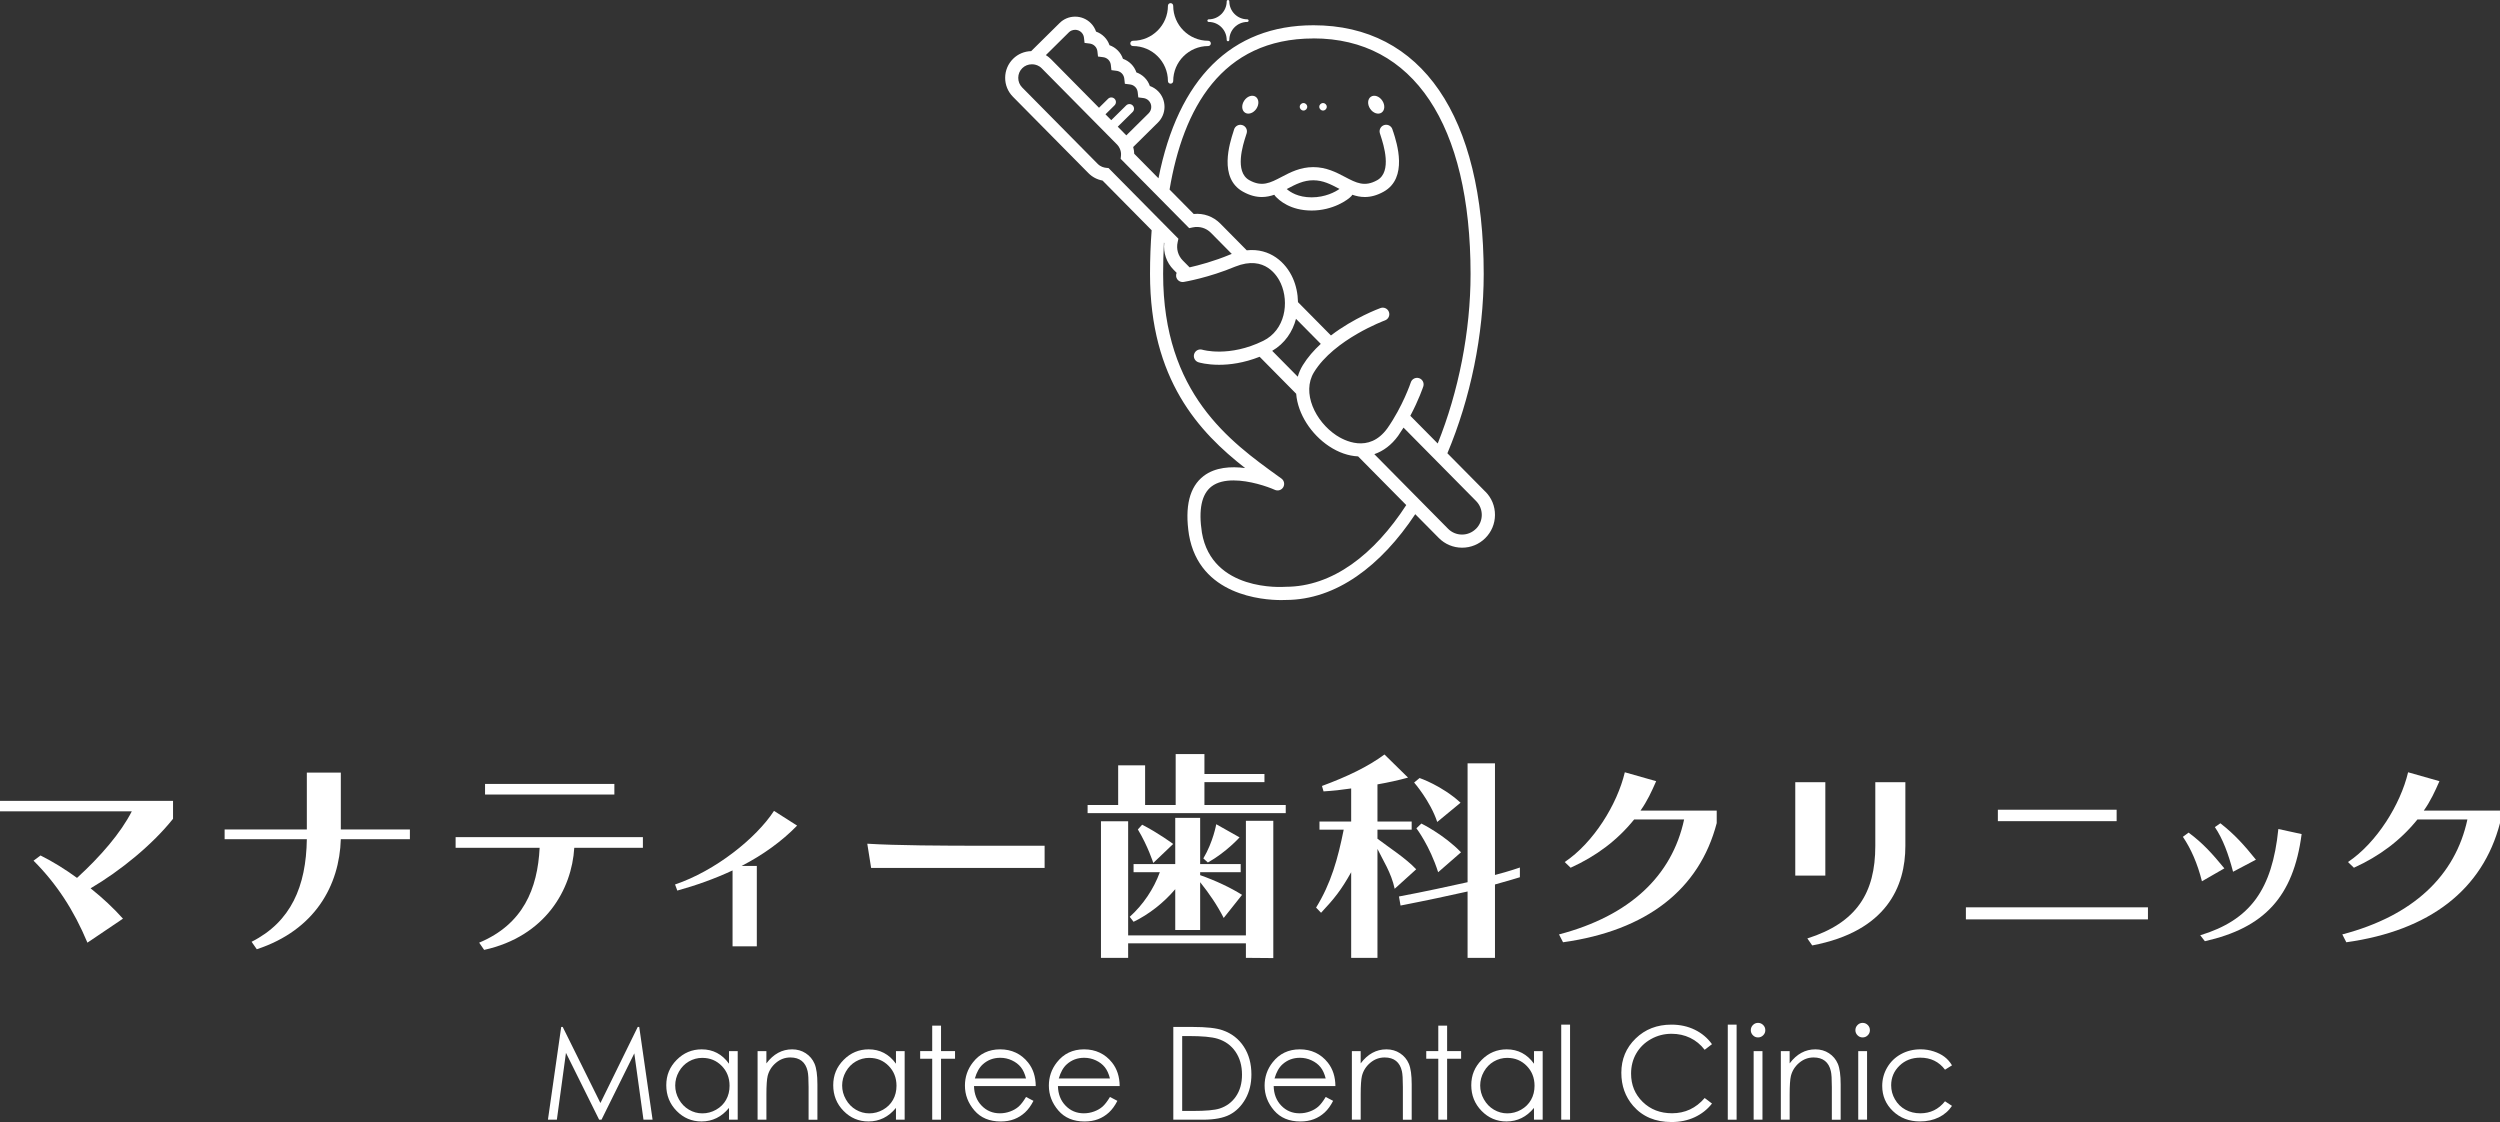 <?xml version="1.0" encoding="UTF-8"?>
<svg id="_レイヤー_1" data-name="レイヤー 1" xmlns="http://www.w3.org/2000/svg" viewBox="0 0 994.6 446.39">
  <rect x="0" y="0" width="994.6" height="446.39" fill="#333333" stroke="none"/>
  <defs>
    <style>
      .cls-1 {
        fill: #fff;
      }
    </style>
  </defs>
  <g>
    <path class="cls-1" d="M590.96,195.63l-15.13-15.3c9.16-21.79,14.45-47.12,14.45-71.32,0-62.89-24.69-98.96-67.73-98.96-32.65,0-53.86,21.33-61.66,60.88l-9.65-9.76c-.02-.91-.17-1.8-.41-2.68l9.84-9.73c1.67-1.65,2.6-3.86,2.62-6.22.01-2.35-.89-4.57-2.54-6.24-.94-.95-2.06-1.65-3.3-2.09-.42-1.25-1.11-2.38-2.05-3.32-.94-.95-2.06-1.65-3.3-2.09-.42-1.25-1.11-2.38-2.05-3.32-.94-.95-2.06-1.65-3.3-2.09-.42-1.25-1.11-2.38-2.05-3.32-.94-.95-2.06-1.65-3.3-2.09-.42-1.25-1.11-2.38-2.05-3.32-.94-.95-2.06-1.65-3.3-2.09-.42-1.25-1.11-2.38-2.05-3.33-1.65-1.67-3.86-2.6-6.22-2.62h-.05c-2.34,0-4.53.9-6.19,2.55l-11.3,11.17c-2.71.07-5.27,1.14-7.18,3.04-2.03,2-3.15,4.68-3.17,7.53-.02,2.85,1.08,5.54,3.08,7.57l30.05,30.4c1.53,1.55,3.46,2.56,5.61,2.95l19.54,19.77c-.42,5.54-.65,11.33-.65,17.4,0,42.02,19.53,62.93,37.84,77.21-5.64-.73-11.89-.36-16.5,3.15-5.62,4.29-7.59,12.15-5.84,23.41,4.15,24.19,29.4,25.96,36.69,25.96.94,0,1.59-.03,1.85-.04,20.08-.04,37.89-13.65,51.48-34.13l9.35,9.45c2.46,2.48,5.73,3.86,9.22,3.88h.08c3.46,0,6.73-1.34,9.19-3.78,2.48-2.46,3.86-5.73,3.88-9.22.02-3.49-1.32-6.78-3.78-9.27ZM522.54,15.28c39.72,0,62.51,34.16,62.51,93.73,0,22.85-4.77,46.75-13.07,67.43l-10.9-11.02c3.36-6.31,5.06-11.38,5.16-11.67.45-1.37-.29-2.85-1.66-3.3-1.37-.44-2.85.29-3.3,1.66-.03.1-3.19,9.51-9.32,18.27-7.42,10.24-17.47,4.71-20.37,2.78-8.3-5.54-13.82-16.94-8.83-25.08,8.03-13.1,28.05-20.54,28.25-20.62,1.36-.5,2.05-2,1.56-3.35-.5-1.36-2-2.05-3.35-1.56-.61.22-10.59,3.93-19.72,10.91l-13.11-13.26c-.06-3.33-.75-6.63-2.05-9.54-2.77-6.22-9.02-12.06-18.34-11.08l-10.53-10.65c-2.79-2.82-6.66-4.2-10.56-3.8l-9.61-9.72c5.37-31.99,20.54-60.11,57.26-60.11ZM518.29,145.33c-.9,1.46-1.55,2.99-1.99,4.54l-10.17-10.29c5.05-2.94,8.13-7.61,9.47-12.74l9.86,9.97c-2.73,2.52-5.23,5.35-7.17,8.51ZM425.2,12.89c.68-.67,1.53-1,2.54-1.03.96,0,1.85.38,2.53,1.06.69.7.92,1.53.98,2.11l.23,2.04,2.03.26c.57.07,1.4.31,2.1,1.01.7.71.92,1.53.99,2.11l.23,2.04,2.03.26c.57.07,1.4.31,2.1,1.01.69.7.92,1.53.98,2.11l.23,2.04,2.03.26c.57.07,1.4.31,2.1,1.01.7.71.92,1.53.99,2.11l.23,2.04,2.03.26c.57.07,1.4.31,2.1,1.01.69.7.92,1.53.98,2.11l.23,2.04,2.03.26c.57.07,1.4.31,2.1,1.01.67.68,1.04,1.58,1.03,2.54,0,.96-.38,1.85-1.06,2.53l-8.86,8.76-3.41-3.45,5.93-5.86c.72-.71.73-1.87.01-2.59-.71-.72-1.87-.73-2.59-.01l-5.93,5.86-2.3-2.33,3.61-3.57c.72-.71.73-1.87.01-2.59-.71-.72-1.87-.73-2.59-.01l-3.61,3.57-19.12-19.35c-.27-.28-.56-.53-.86-.77-.08-.07-.17-.13-.25-.2-.25-.19-.5-.36-.77-.53-.05-.03-.09-.07-.14-.1l9.09-8.99ZM440.09,66.77c-.92-.09-2.25-.43-3.37-1.56l-30.05-30.4c-1.02-1.03-1.58-2.4-1.57-3.86,0-1.45.58-2.82,1.62-3.84,1-.99,2.36-1.53,3.8-1.53.17,0,.34,0,.52.02.92.08,2.25.42,3.38,1.56l30.05,30.4c.36.36.68.83.97,1.43.45.91.64,1.94.53,2.96l-.13,1.23,27.27,27.59,1.4-.3c2.65-.56,5.34.23,7.22,2.13l8.32,8.42c-.21.08-.42.15-.63.24-6.43,2.69-12.56,4.3-16.15,5.11l-2.71-2.74c-1.88-1.9-2.65-4.61-2.05-7.25l.31-1.4-27.8-28.12-.95-.09ZM511.46,233.46c-.06,0-.13,0-.2,0-1.18.08-29.07,1.89-33.09-21.54-1.42-9.17-.13-15.36,3.85-18.4,2.29-1.75,5.41-2.39,8.71-2.39,6.35,0,13.36,2.37,16.48,3.76,1.22.55,2.67.08,3.33-1.08.67-1.16.35-2.64-.74-3.43l-.99-.71c-19.44-13.99-46.07-33.15-46.07-80.68,0-4.09.1-8.26.32-12.45l.13.13c-.43,3.91.89,7.79,3.68,10.61l1.24,1.26c-.2.45-.27.96-.19,1.48.24,1.43,1.58,2.38,3.01,2.15.4-.07,9.97-1.69,20.49-6.1,11.94-4.78,16.9,3.91,18.14,6.69,3.41,7.65,1.7,18.55-6.98,22.83-13.57,6.67-24.13,3.58-24.22,3.55-1.38-.43-2.85.33-3.28,1.71-.43,1.38.33,2.85,1.71,3.28.25.08,3.31,1,8.21,1,4.22,0,9.8-.69,16.13-3.19l14.54,14.71c.65,8.14,6.05,16.19,13.02,20.84,3.86,2.57,7.82,3.91,11.62,4.08l19.15,19.37c-12.68,19.55-29.28,32.51-47.98,32.51ZM587.17,210.4c-1.48,1.46-3.44,2.27-5.51,2.27h-.05c-2.1-.01-4.06-.84-5.53-2.33l-29.32-29.66c3.59-1.23,6.84-3.66,9.46-7.27.77-1.1,1.49-2.2,2.16-3.29l28.86,29.2c1.47,1.49,2.28,3.46,2.27,5.56-.01,2.1-.84,4.06-2.33,5.53Z"/>
    <path class="cls-1" d="M554.24,52.35c-.11-.34-.2-.62-.26-.84-.41-1.38-1.86-2.18-3.25-1.77-1.38.41-2.18,1.86-1.77,3.25.07.24.18.57.31.97,1.15,3.55,4.64,14.36-1.35,17.72-5.03,2.82-8.3,1.1-12.84-1.29-3.48-1.83-7.43-3.9-12.61-3.9s-9.13,2.07-12.61,3.9c-4.53,2.38-7.81,4.1-12.84,1.29-5.99-3.35-2.5-14.16-1.35-17.71.13-.4.23-.72.31-.97.41-1.38-.39-2.84-1.77-3.24-1.38-.41-2.84.38-3.25,1.77-.06.21-.15.5-.26.84-1.47,4.56-5.95,18.44,3.78,23.88,2.76,1.54,5.24,2.13,7.52,2.13,1.77,0,3.41-.36,4.97-.9.1.18.21.35.35.51,1.54,1.73,6.04,5.77,14.51,5.77s14.5-4.27,15.83-5.77c.14-.16.25-.33.35-.51,1.56.54,3.2.9,4.97.9,2.28,0,4.76-.59,7.52-2.13,9.73-5.45,5.25-19.33,3.77-23.89ZM521.8,78.51c-5.32,0-8.45-2.04-9.88-3.3.12-.06.24-.13.36-.19,3.23-1.7,6.29-3.3,10.18-3.3s6.94,1.6,10.18,3.3c.09.05.18.09.27.14-1.67,1.19-5.66,3.35-11.11,3.35Z"/>
    <path class="cls-1" d="M495,40.04c-1.17,1.75-1.03,3.89.31,4.78,1.34.89,3.37.19,4.53-1.56,1.17-1.75,1.03-3.89-.31-4.78-1.34-.89-3.37-.19-4.53,1.56Z"/>
    <path class="cls-1" d="M549.93,40.04c1.17,1.75,1.03,3.89-.31,4.78-1.34.89-3.37.19-4.53-1.56-1.17-1.75-1.03-3.89.31-4.78,1.34-.89,3.37-.19,4.53,1.56Z"/>
    <path class="cls-1" d="M520.07,42.49c0,.82-.67,1.49-1.49,1.49s-1.49-.67-1.49-1.49.67-1.49,1.49-1.49,1.49.67,1.49,1.49Z"/>
    <path class="cls-1" d="M524.86,42.49c0,.82.67,1.49,1.49,1.49s1.49-.67,1.49-1.49-.67-1.49-1.49-1.49-1.49.67-1.49,1.49Z"/>
    <path class="cls-1" d="M480.67,16.22c-7.67,0-13.92-6.24-13.92-13.92,0-.58-.47-1.05-1.05-1.05s-1.05.47-1.05,1.05c0,7.67-6.24,13.92-13.92,13.92-.58,0-1.05.47-1.05,1.05s.47,1.05,1.05,1.05c7.67,0,13.92,6.24,13.92,13.92,0,.58.47,1.05,1.05,1.05s1.05-.47,1.05-1.05c0-7.67,6.24-13.92,13.92-13.92.58,0,1.05-.47,1.05-1.05s-.47-1.05-1.05-1.05Z"/>
    <path class="cls-1" d="M496.23,7.69c-3.95,0-7.16-3.21-7.16-7.16,0-.29-.23-.52-.52-.52s-.52.23-.52.52c0,3.95-3.21,7.16-7.16,7.16-.29,0-.52.23-.52.52s.23.52.52.52c3.95,0,7.16,3.21,7.16,7.16,0,.29.23.52.52.52s.52-.23.52-.52c0-3.95,3.21-7.16,7.16-7.16.29,0,.52-.23.52-.52s-.23-.52-.52-.52Z"/>
  </g>
  <g>
    <g>
      <path class="cls-1" d="M34.78,375.03c-5.41-12.98-12.34-23.52-21.44-32.62l2.79-2.07c4.87,2.43,9.82,5.5,14.51,8.92,9.37-8.56,17.39-17.84,21.8-26.49H0v-4.14h68.84v7.12c-8.2,10.27-20.72,20.54-32.8,27.66,4.87,3.88,9.28,8.02,12.88,12.07l-14.15,9.55Z"/>
      <path class="cls-1" d="M135.59,333.86c-.54,18.29-10.18,36.13-33.43,43.79l-2.07-2.97c15.68-7.93,21.71-22.07,21.98-40.82h-32.71v-3.87h32.71v-22.62h13.52v22.62h27.48v3.87h-27.48Z"/>
      <path class="cls-1" d="M228.47,337.28c-.99,16.58-11.44,35.23-35.86,40.63l-1.98-2.88c17.48-7.3,23.25-21.44,24.06-37.75h-33.43v-4.23h74.51v4.23h-27.3ZM192.97,316.11v-4.23h51.45v4.23h-51.45Z"/>
      <path class="cls-1" d="M291.44,376.47v-30.18c-7.12,3.33-14.51,5.95-21.98,8.02l-.9-2.43c16.04-5.41,32.26-18.38,39.37-29.28l9.19,5.86c-6.13,6.31-13.7,11.71-22.07,16.04h6.04v31.99h-9.64Z"/>
      <path class="cls-1" d="M346.57,345.3l-1.53-9.64c11.62.72,29.82.81,46.85.81h23.7v8.83h-69.02Z"/>
      <path class="cls-1" d="M432.69,323.5v-3.24h12.16v-15.77h10.72v15.77h12.16v-20.27h11.44v7.93h23.88v3.24h-23.88v9.1h32.35v3.24h-78.84ZM495.67,381.07v-5.77h-46.85v5.77h-10.81v-54.33h10.81v45.41h46.85v-45.59h10.9v54.6l-10.9-.09ZM486.84,365.21c-2.61-5.14-5.77-9.73-9.37-14.24v19.01h-9.91v-16.22c-4.59,5.41-10.45,10-16.58,12.97l-1.53-1.98c5.32-4.78,9.55-11.08,11.98-17.75h-10.45v-3.24h16.58v-18.38h9.91v18.38h16.13v3.24h-16.13v1.17c6.13,2.16,12.07,4.95,16.67,7.84l-7.3,9.19ZM458.82,343.32s-2.07-6.58-6.13-13.33l1.71-1.89c6.49,3.33,12.34,7.66,12.34,7.66l-7.93,7.57ZM478.73,341.52c3.96-6.67,5.14-13.61,5.14-13.61l9.28,5.23s-5.23,5.86-12.61,10l-1.8-1.62Z"/>
      <path class="cls-1" d="M537.55,381.07v-34.06c-4.05,7.21-6.67,10.45-11.98,16.13l-1.98-2.07c5.95-9.64,8.65-19.37,10.99-31h-9.64v-3.24h12.61v-13.15c-4.32.63-6.85.9-10.99,1.17l-.63-2.16c10-3.69,18.29-7.66,24.87-12.52l9.37,9.19c-3.51.99-8.02,1.98-12.16,2.7v14.78h13.61v3.24h-13.61v3.6c4.87,3.69,11.26,7.75,15.41,12.16l-8.56,7.75c-1.35-6.4-4.78-11.53-6.85-15.86v43.34h-10.45ZM583.86,381.07v-26.4c-6.76,1.53-16.85,3.69-26.67,5.59l-.63-3.6c10.09-1.89,20.36-4.15,27.3-5.68v-47.3h10.9v44.42c5.59-1.44,9.91-2.97,9.91-2.97v3.87s-5.59,1.71-9.91,2.88v29.19h-10.9ZM571.79,327.01c-2.79-8.38-9.19-15.68-9.19-15.68l2.16-1.8s8.83,2.97,16.31,9.82l-9.28,7.66ZM572.15,347.01c-3.33-10.54-8.65-17.48-8.65-17.48l1.98-1.89s9.01,4.42,15.77,11.44l-9.1,7.93Z"/>
      <path class="cls-1" d="M682.98,327.45c-6.91,26.53-27.96,42.78-61.14,47.42l-1.6-3.12c28.21-7.41,44.97-23.33,49.77-45.73h-19.88c-6.74,8.34-15.08,14.57-25.27,19.2l-2.36-2.27c11.45-7.67,20.89-22.91,23.92-35.71l12.47,3.54c-1.77,4.04-3.54,7.92-6.23,11.71h30.32v4.97Z"/>
      <path class="cls-1" d="M714.23,348.34v-37.14h11.96v37.14h-11.96ZM719.03,373.35c19.62-6.23,27.04-18.11,27.04-36.8v-25.35h11.96v25.35c0,16-7.33,33.94-37.06,39.58l-1.94-2.78Z"/>
      <path class="cls-1" d="M782.11,365.77v-4.8h72.43v4.8h-72.43ZM794.83,326.69v-4.55h47.25v4.55h-47.25Z"/>
      <path class="cls-1" d="M876.02,350.61c-1.77-7.07-4.38-12.97-7.58-17.69l2.27-1.68c5.81,4.3,9.52,8.51,14.23,14.23l-8.93,5.14ZM875.34,372.09c19.88-6.06,28.63-18.11,31.08-42.28l9.26,2.02c-3.28,25.1-14.99,37.31-38.49,42.62l-1.85-2.36ZM888.4,346.82c-1.85-7.07-4.04-13.05-7.24-17.77l2.19-1.52c5.73,4.46,9.6,8.84,14.15,14.49l-9.1,4.8Z"/>
      <path class="cls-1" d="M994.6,327.45c-6.91,26.53-27.96,42.78-61.14,47.42l-1.6-3.12c28.21-7.41,44.97-23.33,49.77-45.73h-19.88c-6.74,8.34-15.08,14.57-25.27,19.2l-2.36-2.27c11.45-7.67,20.89-22.91,23.92-35.71l12.47,3.54c-1.77,4.04-3.54,7.92-6.23,11.71h30.32v4.97Z"/>
    </g>
    <g>
      <path class="cls-1" d="M217.99,445.46l5.28-36.9h.6l15,30.27,14.85-30.27h.59l5.31,36.9h-3.62l-3.65-26.39-13.05,26.39h-.94l-13.2-26.59-3.62,26.59h-3.56Z"/>
      <path class="cls-1" d="M293.49,418.17v27.29h-3.46v-4.69c-1.47,1.79-3.12,3.14-4.95,4.04-1.83.9-3.83,1.35-6.01,1.35-3.86,0-7.16-1.4-9.9-4.2s-4.1-6.21-4.1-10.22,1.38-7.29,4.14-10.08c2.76-2.79,6.08-4.19,9.96-4.19,2.24,0,4.27.48,6.08,1.43,1.81.95,3.41,2.38,4.78,4.29v-5.02h3.46ZM279.46,420.86c-1.95,0-3.76.48-5.41,1.44-1.65.96-2.97,2.31-3.95,4.05-.98,1.74-1.47,3.58-1.47,5.51s.49,3.76,1.48,5.51c.98,1.75,2.31,3.12,3.97,4.1s3.44,1.47,5.35,1.47,3.74-.48,5.46-1.45c1.72-.97,3.04-2.28,3.97-3.93.93-1.65,1.39-3.52,1.39-5.59,0-3.16-1.04-5.8-3.12-7.92-2.08-2.12-4.64-3.18-7.68-3.18Z"/>
      <path class="cls-1" d="M301.39,418.17h3.51v4.89c1.4-1.87,2.96-3.27,4.67-4.2,1.71-.93,3.56-1.39,5.57-1.39s3.85.52,5.43,1.56,2.75,2.43,3.5,4.19,1.13,4.49,1.13,8.2v14.05h-3.51v-13.02c0-3.14-.13-5.24-.39-6.3-.41-1.81-1.19-3.16-2.34-4.08-1.15-.91-2.66-1.37-4.52-1.37-2.12,0-4.03.7-5.71,2.11-1.68,1.4-2.79,3.14-3.32,5.22-.33,1.35-.5,3.83-.5,7.42v10.01h-3.51v-27.29Z"/>
      <path class="cls-1" d="M359.91,418.17v27.29h-3.46v-4.69c-1.47,1.79-3.12,3.14-4.95,4.04-1.83.9-3.83,1.35-6.01,1.35-3.86,0-7.16-1.4-9.9-4.2s-4.1-6.21-4.1-10.22,1.38-7.29,4.14-10.08c2.76-2.79,6.08-4.19,9.96-4.19,2.24,0,4.27.48,6.08,1.43,1.81.95,3.41,2.38,4.78,4.29v-5.02h3.46ZM345.87,420.86c-1.95,0-3.76.48-5.41,1.44-1.65.96-2.97,2.31-3.95,4.05-.98,1.74-1.47,3.58-1.47,5.51s.49,3.76,1.48,5.51c.98,1.75,2.31,3.12,3.97,4.1s3.44,1.47,5.35,1.47,3.74-.48,5.46-1.45c1.72-.97,3.04-2.28,3.97-3.93.93-1.65,1.39-3.52,1.39-5.59,0-3.16-1.04-5.8-3.12-7.92-2.08-2.12-4.64-3.18-7.68-3.18Z"/>
      <path class="cls-1" d="M370.87,408.04h3.51v10.13h5.57v3.04h-5.57v24.25h-3.51v-24.25h-4.79v-3.04h4.79v-10.13Z"/>
      <path class="cls-1" d="M408.19,436.41l2.96,1.55c-.97,1.91-2.09,3.45-3.36,4.62-1.27,1.17-2.7,2.06-4.29,2.67-1.59.61-3.39.92-5.4.92-4.45,0-7.93-1.46-10.44-4.38-2.51-2.92-3.77-6.22-3.77-9.89,0-3.46,1.06-6.55,3.19-9.26,2.69-3.44,6.3-5.17,10.82-5.17s8.37,1.76,11.15,5.29c1.98,2.49,2.98,5.6,3.01,9.33h-24.56c.07,3.17,1.08,5.77,3.04,7.79,1.96,2.03,4.38,3.04,7.26,3.04,1.39,0,2.74-.24,4.06-.72,1.31-.48,2.43-1.12,3.35-1.92.92-.8,1.92-2.09,2.99-3.87ZM408.19,429.06c-.47-1.87-1.15-3.37-2.05-4.49s-2.08-2.02-3.55-2.71c-1.47-.69-3.02-1.03-4.65-1.03-2.68,0-4.98.86-6.91,2.58-1.41,1.25-2.47,3.14-3.19,5.64h20.34Z"/>
      <path class="cls-1" d="M441.58,436.41l2.96,1.55c-.97,1.91-2.09,3.45-3.36,4.62-1.27,1.17-2.7,2.06-4.29,2.67-1.59.61-3.39.92-5.4.92-4.45,0-7.93-1.46-10.44-4.38s-3.77-6.22-3.77-9.89c0-3.46,1.06-6.55,3.19-9.26,2.69-3.44,6.3-5.17,10.82-5.17s8.37,1.76,11.15,5.29c1.97,2.49,2.98,5.6,3.01,9.33h-24.56c.07,3.17,1.08,5.77,3.04,7.79,1.96,2.03,4.38,3.04,7.26,3.04,1.39,0,2.74-.24,4.06-.72s2.43-1.12,3.35-1.92c.92-.8,1.92-2.09,2.99-3.87ZM441.58,429.06c-.47-1.87-1.15-3.37-2.05-4.49-.9-1.12-2.08-2.02-3.55-2.71-1.47-.69-3.02-1.03-4.65-1.03-2.68,0-4.98.86-6.91,2.58-1.41,1.25-2.47,3.14-3.19,5.64h20.34Z"/>
      <path class="cls-1" d="M466.79,445.46v-36.9h7.65c5.52,0,9.52.44,12.01,1.33,3.58,1.25,6.38,3.43,8.39,6.52,2.02,3.09,3.02,6.78,3.02,11.06,0,3.7-.8,6.95-2.39,9.76-1.6,2.81-3.67,4.88-6.22,6.22-2.55,1.34-6.12,2.01-10.72,2.01h-11.74ZM470.32,441.98h4.26c5.1,0,8.64-.32,10.61-.95,2.78-.9,4.96-2.53,6.55-4.88,1.59-2.35,2.38-5.22,2.38-8.61,0-3.56-.86-6.6-2.58-9.12-1.72-2.52-4.12-4.25-7.2-5.19-2.31-.7-6.11-1.05-11.41-1.05h-2.61v29.8Z"/>
      <path class="cls-1" d="M527.41,436.41l2.96,1.55c-.97,1.91-2.09,3.45-3.36,4.62-1.27,1.17-2.7,2.06-4.29,2.67-1.59.61-3.39.92-5.4.92-4.45,0-7.93-1.46-10.44-4.38s-3.77-6.22-3.77-9.89c0-3.46,1.06-6.55,3.19-9.26,2.69-3.44,6.3-5.17,10.82-5.17s8.37,1.76,11.15,5.29c1.97,2.49,2.98,5.6,3.01,9.33h-24.56c.07,3.17,1.08,5.77,3.04,7.79,1.96,2.03,4.38,3.04,7.26,3.04,1.39,0,2.74-.24,4.06-.72s2.43-1.12,3.35-1.92c.92-.8,1.92-2.09,2.99-3.87ZM527.41,429.06c-.47-1.87-1.15-3.37-2.05-4.49-.9-1.12-2.08-2.02-3.55-2.71-1.47-.69-3.02-1.03-4.65-1.03-2.68,0-4.98.86-6.91,2.58-1.41,1.25-2.47,3.14-3.19,5.64h20.34Z"/>
      <path class="cls-1" d="M537.82,418.17h3.51v4.89c1.4-1.87,2.96-3.27,4.67-4.2,1.71-.93,3.56-1.39,5.57-1.39s3.85.52,5.43,1.56c1.58,1.04,2.75,2.43,3.5,4.19.75,1.76,1.13,4.49,1.13,8.2v14.05h-3.51v-13.02c0-3.14-.13-5.24-.39-6.3-.41-1.81-1.19-3.16-2.34-4.08-1.15-.91-2.66-1.37-4.52-1.37-2.12,0-4.03.7-5.71,2.11s-2.79,3.14-3.32,5.22c-.33,1.35-.5,3.83-.5,7.42v10.01h-3.51v-27.29Z"/>
      <path class="cls-1" d="M572.21,408.04h3.51v10.13h5.57v3.04h-5.57v24.25h-3.51v-24.25h-4.79v-3.04h4.79v-10.13Z"/>
      <path class="cls-1" d="M613.74,418.17v27.29h-3.46v-4.69c-1.47,1.79-3.12,3.14-4.95,4.04-1.83.9-3.83,1.35-6.01,1.35-3.86,0-7.16-1.4-9.89-4.2-2.73-2.8-4.1-6.21-4.1-10.22s1.38-7.29,4.14-10.08c2.76-2.79,6.08-4.19,9.96-4.19,2.24,0,4.27.48,6.08,1.43s3.41,2.38,4.78,4.29v-5.02h3.46ZM599.71,420.86c-1.95,0-3.76.48-5.41,1.44-1.65.96-2.97,2.31-3.95,4.05-.98,1.74-1.47,3.58-1.47,5.51s.49,3.76,1.48,5.51c.99,1.75,2.31,3.12,3.97,4.1s3.45,1.47,5.35,1.47,3.74-.48,5.46-1.45c1.72-.97,3.04-2.28,3.97-3.93.93-1.65,1.39-3.52,1.39-5.59,0-3.16-1.04-5.8-3.12-7.92-2.08-2.12-4.64-3.18-7.68-3.18Z"/>
      <path class="cls-1" d="M621.12,407.64h3.51v37.82h-3.51v-37.82Z"/>
      <path class="cls-1" d="M681.09,415.42l-2.91,2.23c-1.61-2.09-3.53-3.67-5.78-4.75-2.25-1.08-4.72-1.62-7.41-1.62-2.94,0-5.67.71-8.18,2.12-2.51,1.41-4.45,3.31-5.83,5.69s-2.07,5.06-2.07,8.04c0,4.5,1.54,8.25,4.63,11.26s6.98,4.51,11.68,4.51c5.17,0,9.49-2.02,12.97-6.07l2.91,2.21c-1.84,2.34-4.13,4.15-6.88,5.43-2.75,1.28-5.82,1.92-9.22,1.92-6.46,0-11.55-2.15-15.28-6.45-3.13-3.63-4.69-8.01-4.69-13.14,0-5.4,1.89-9.95,5.68-13.63,3.79-3.69,8.53-5.53,14.23-5.53,3.45,0,6.55.68,9.33,2.04,2.78,1.36,5.05,3.27,6.82,5.73Z"/>
      <path class="cls-1" d="M687.38,407.64h3.51v37.82h-3.51v-37.82Z"/>
      <path class="cls-1" d="M699.41,406.94c.8,0,1.48.28,2.05.85.57.57.85,1.25.85,2.06s-.28,1.46-.85,2.03c-.57.57-1.25.85-2.05.85s-1.46-.28-2.02-.85c-.57-.57-.85-1.25-.85-2.03s.28-1.49.85-2.06c.57-.57,1.24-.85,2.02-.85ZM697.67,418.17h3.51v27.29h-3.51v-27.29Z"/>
      <path class="cls-1" d="M708.48,418.17h3.51v4.89c1.4-1.87,2.96-3.27,4.67-4.2,1.71-.93,3.56-1.39,5.57-1.39s3.85.52,5.43,1.56c1.58,1.04,2.75,2.43,3.5,4.19.75,1.76,1.13,4.49,1.13,8.2v14.05h-3.51v-13.02c0-3.14-.13-5.24-.39-6.3-.41-1.81-1.19-3.16-2.34-4.08-1.15-.91-2.66-1.37-4.52-1.37-2.12,0-4.03.7-5.71,2.11s-2.79,3.14-3.32,5.22c-.33,1.35-.5,3.83-.5,7.42v10.01h-3.51v-27.29Z"/>
      <path class="cls-1" d="M741.02,406.94c.8,0,1.48.28,2.05.85.57.57.85,1.25.85,2.06s-.28,1.46-.85,2.03c-.57.57-1.25.85-2.05.85s-1.46-.28-2.02-.85c-.57-.57-.85-1.25-.85-2.03s.28-1.49.85-2.06c.57-.57,1.24-.85,2.02-.85ZM739.28,418.17h3.51v27.29h-3.51v-27.29Z"/>
      <path class="cls-1" d="M776.58,423.84l-2.78,1.73c-2.4-3.19-5.69-4.79-9.85-4.79-3.32,0-6.08,1.07-8.28,3.21-2.2,2.14-3.29,4.73-3.29,7.79,0,1.99.5,3.86,1.52,5.61,1.01,1.75,2.4,3.12,4.16,4.08,1.76.97,3.74,1.45,5.92,1.45,4.01,0,7.28-1.6,9.82-4.79l2.78,1.83c-1.3,1.96-3.06,3.49-5.25,4.57-2.2,1.08-4.7,1.62-7.51,1.62-4.31,0-7.89-1.37-10.74-4.11s-4.26-6.08-4.26-10.01c0-2.64.66-5.1,1.99-7.36,1.33-2.27,3.16-4.03,5.48-5.3,2.32-1.27,4.92-1.91,7.8-1.91,1.81,0,3.55.28,5.23.83s3.11,1.27,4.28,2.16c1.17.89,2.17,2.01,2.98,3.39Z"/>
    </g>
  </g>
</svg>